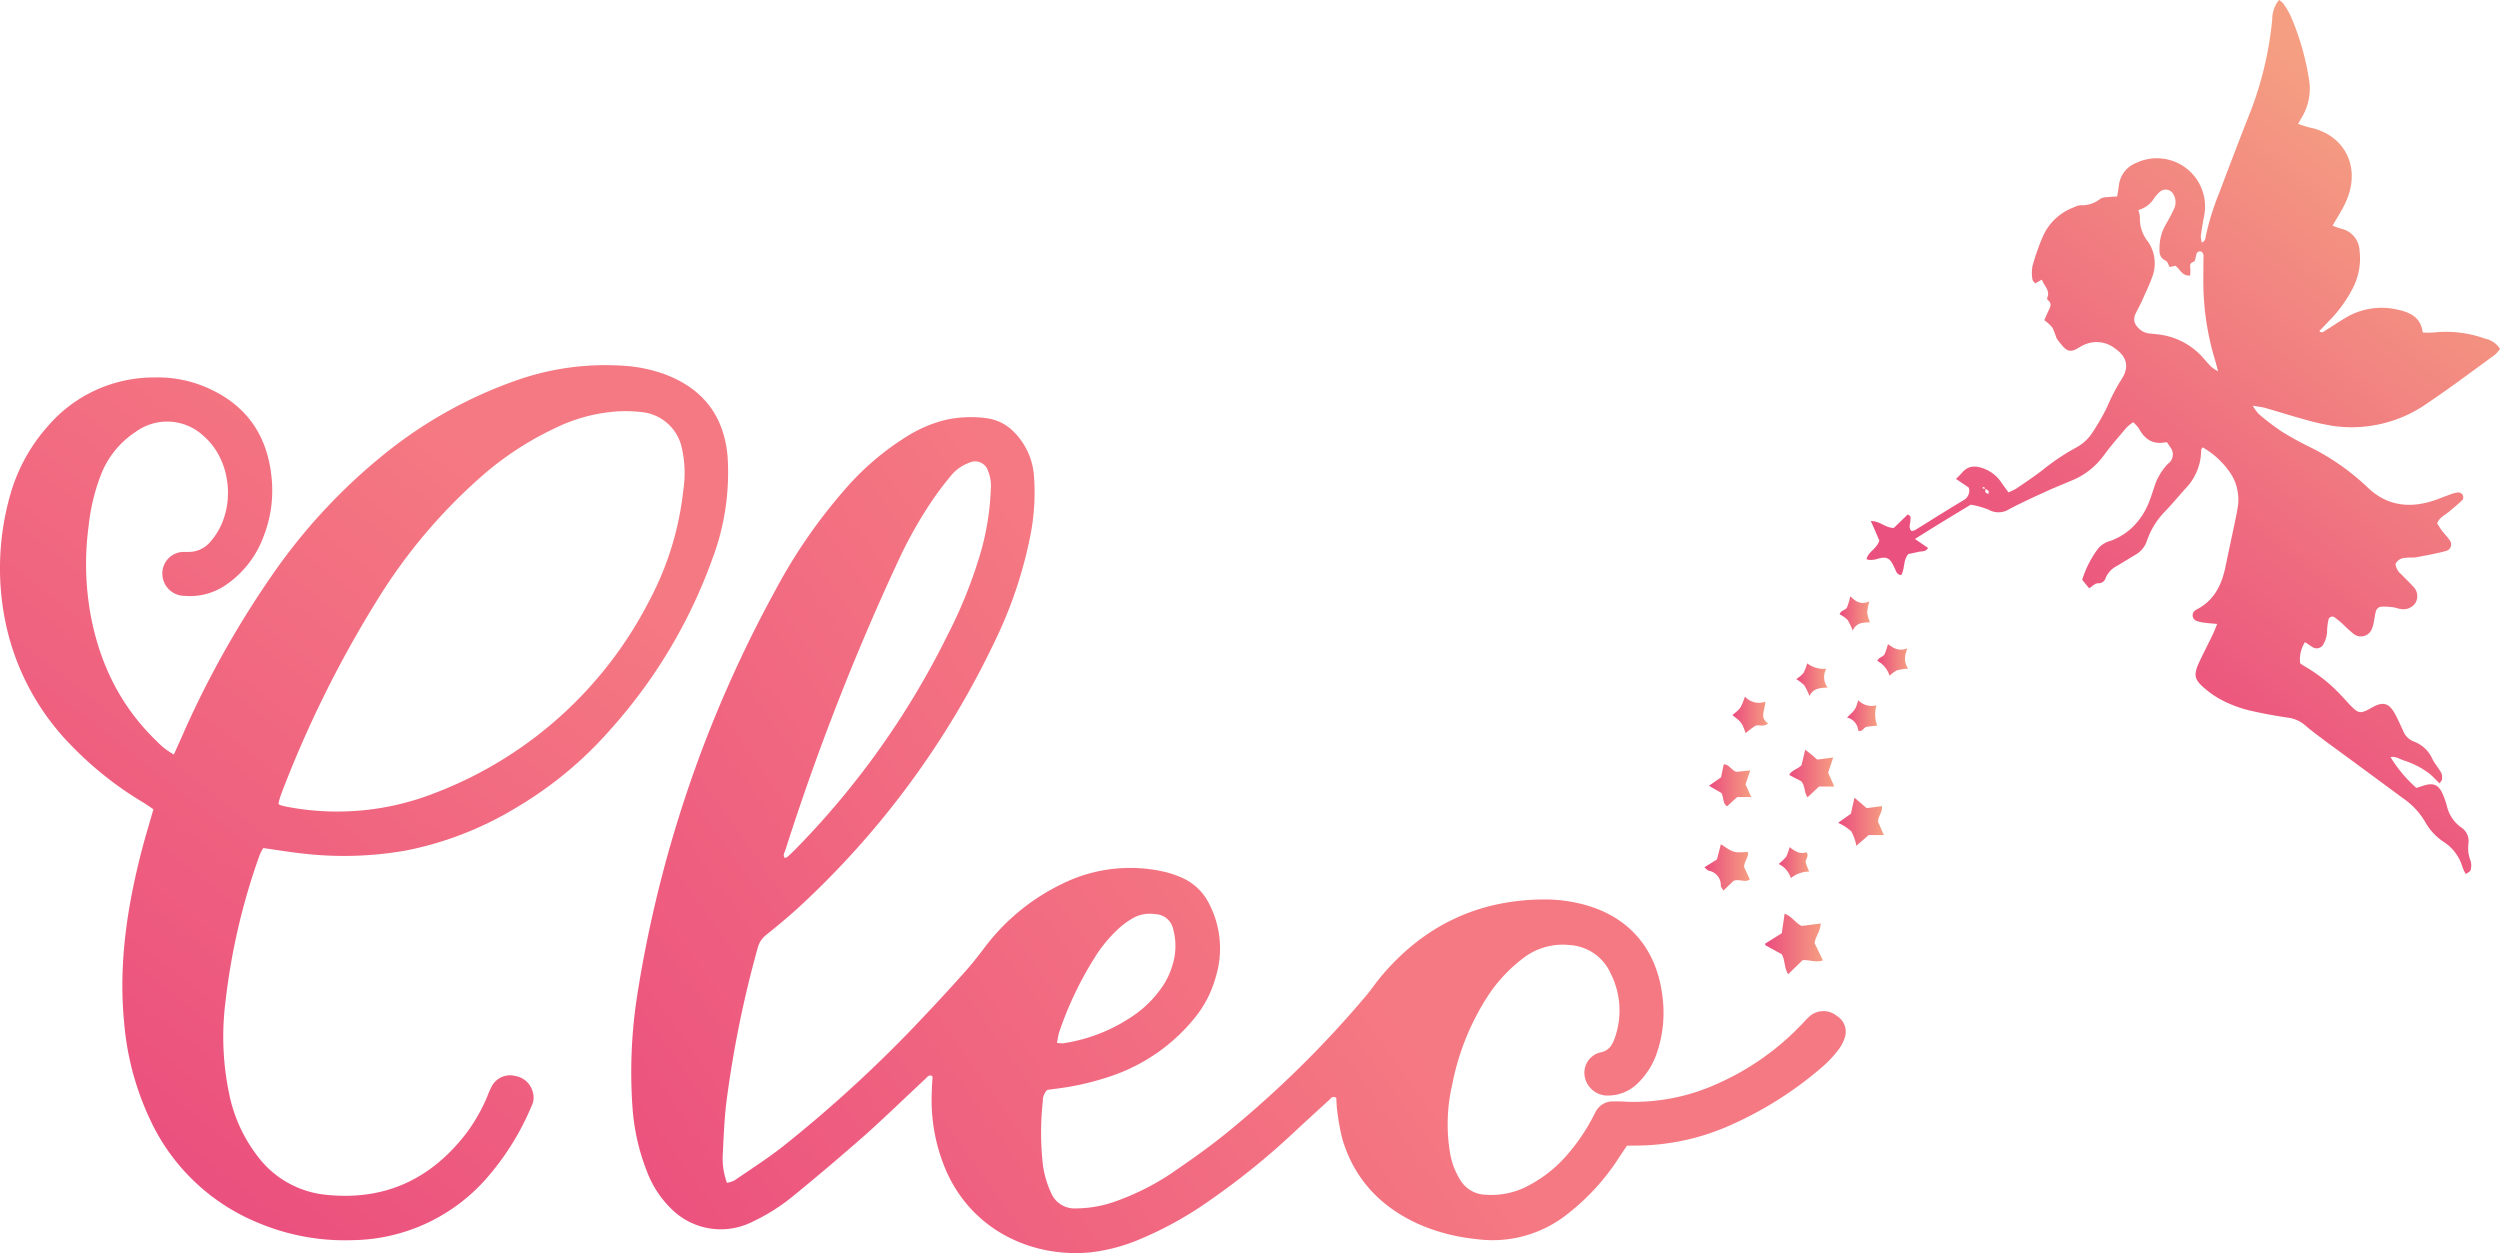 <svg id="Layer_1" data-name="Layer 1" xmlns="http://www.w3.org/2000/svg" xmlns:xlink="http://www.w3.org/1999/xlink" viewBox="0 0 492.92 247.07"><defs><style>.cls-1{fill:url(#linear-gradient);}.cls-2{fill:url(#linear-gradient-2);}.cls-3{fill:url(#linear-gradient-3);}.cls-4{fill:url(#linear-gradient-4);}.cls-5{fill:url(#linear-gradient-5);}.cls-6{fill:url(#linear-gradient-6);}.cls-7{fill:url(#linear-gradient-7);}.cls-8{fill:url(#linear-gradient-8);}.cls-9{fill:url(#linear-gradient-9);}.cls-10{fill:url(#linear-gradient-10);}.cls-11{fill:url(#linear-gradient-11);}.cls-12{fill:url(#linear-gradient-12);}.cls-13{fill:url(#linear-gradient-13);}.cls-14{fill:url(#linear-gradient-14);}</style><linearGradient id="linear-gradient" x1="131.4" y1="246.47" x2="248.61" y2="162.92" gradientUnits="userSpaceOnUse"><stop offset="0" stop-color="#eb517e"/><stop offset="1" stop-color="#f57982"/></linearGradient><linearGradient id="linear-gradient-2" x1="12.85" y1="208.86" x2="101.55" y2="95.98" xlink:href="#linear-gradient"/><linearGradient id="linear-gradient-3" x1="417.32" y1="143.76" x2="494.81" y2="45.76" gradientUnits="userSpaceOnUse"><stop offset="0.06" stop-color="#eb517e"/><stop offset="1" stop-color="#f59e82"/></linearGradient><linearGradient id="linear-gradient-4" x1="347.98" y1="186.13" x2="359.41" y2="186.13" xlink:href="#linear-gradient-3"/><linearGradient id="linear-gradient-5" x1="336.05" y1="171.02" x2="345.02" y2="171.02" xlink:href="#linear-gradient-3"/><linearGradient id="linear-gradient-6" x1="352.76" y1="152.5" x2="361.65" y2="152.5" xlink:href="#linear-gradient-3"/><linearGradient id="linear-gradient-7" x1="362.4" y1="162.02" x2="371.44" y2="162.02" xlink:href="#linear-gradient-3"/><linearGradient id="linear-gradient-8" x1="336.94" y1="154.84" x2="345.29" y2="154.84" xlink:href="#linear-gradient-3"/><linearGradient id="linear-gradient-9" x1="341.56" y1="140.94" x2="348.61" y2="140.94" xlink:href="#linear-gradient-3"/><linearGradient id="linear-gradient-10" x1="364.17" y1="141.1" x2="370.12" y2="141.1" xlink:href="#linear-gradient-3"/><linearGradient id="linear-gradient-11" x1="350.68" y1="170.08" x2="356.7" y2="170.08" xlink:href="#linear-gradient-3"/><linearGradient id="linear-gradient-12" x1="362.71" y1="120.94" x2="368.7" y2="120.94" xlink:href="#linear-gradient-3"/><linearGradient id="linear-gradient-13" x1="354.15" y1="134.01" x2="360.35" y2="134.01" xlink:href="#linear-gradient-3"/><linearGradient id="linear-gradient-14" x1="370.14" y1="130.12" x2="376.22" y2="130.12" xlink:href="#linear-gradient-3"/></defs><g id="Layer_2" data-name="Layer 2"><g id="objects"><path class="cls-1" d="M320.78,225.89c-.55.82-1.06,1.55-1.54,2.3a44.69,44.69,0,0,1-10.1,11.1,23.72,23.72,0,0,1-18.19,5,37.32,37.32,0,0,1-11.4-3c-7.41-3.4-12.57-8.85-14.9-16.75a41.93,41.93,0,0,1-1-5.55c-.13-.86-.14-1.75-.19-2.54-.68-.38-1,0-1.28.32-2.19,2-4.38,4-6.54,6A145.6,145.6,0,0,1,238.06,237a71.4,71.4,0,0,1-13.18,7.27,35,35,0,0,1-9.84,2.65c-11.11,1.1-23-3.95-28.38-15.81a35.18,35.18,0,0,1-2.94-16c0-.9.09-1.79.13-2.69a1.1,1.1,0,0,0-.06-.26c-.66-.34-1,.22-1.34.55-4,3.73-7.94,7.56-12,11.19-4.57,4-9.26,8-14,11.86a38.55,38.55,0,0,1-8.18,5.17,13.81,13.81,0,0,1-16.09-2.76,20.16,20.16,0,0,1-4.63-7.19,42.33,42.33,0,0,1-2.83-12.3,98.76,98.76,0,0,1,.84-22,245,245,0,0,1,27.23-80.15A105.19,105.19,0,0,1,166.32,96.8,53.45,53.45,0,0,1,179,85.92a26.19,26.19,0,0,1,7.41-3.13,23.14,23.14,0,0,1,8-.35,9.2,9.2,0,0,1,5.46,2.69,13.7,13.7,0,0,1,4,8.89,43.93,43.93,0,0,1-.81,12,85.49,85.49,0,0,1-7,20.58,171.33,171.33,0,0,1-38.84,52.53c-2,1.82-4.07,3.52-6.17,5.21a4.71,4.71,0,0,0-1.69,2.64,216.53,216.53,0,0,0-6.18,30.58c-.39,3.39-.52,6.8-.69,10.21a13.87,13.87,0,0,0,.84,5.45,5.66,5.66,0,0,0,1.46-.47c3.18-2.18,6.44-4.27,9.48-6.64A260.59,260.59,0,0,0,182.54,200c2.6-2.73,5.14-5.53,7.66-8.34,1.25-1.4,2.43-2.87,3.57-4.37a42,42,0,0,1,16.79-13.56,30.19,30.19,0,0,1,18.7-1.91,19.55,19.55,0,0,1,3.57,1.15,10.92,10.92,0,0,1,5.45,5,19.14,19.14,0,0,1,1.43,14.62,21.93,21.93,0,0,1-4.32,8.3A36,36,0,0,1,219,212.19a54.48,54.48,0,0,1-11.28,2.53l-1.27.18a3.1,3.1,0,0,0-.85,2.26,56.22,56.22,0,0,0,0,12.37,19.25,19.25,0,0,0,1.63,5.66,5,5,0,0,0,4.92,3.07,23.64,23.64,0,0,0,8.15-1.52A49.55,49.55,0,0,0,231,231.31c3.62-2.49,7.22-5,10.65-7.78a206.66,206.66,0,0,0,28-27.57c.81-1,1.49-2,2.29-3,8.5-10.36,19.44-15.65,32.85-15.62a30.17,30.17,0,0,1,7.44,1c8.87,2.35,14.53,8.72,15.58,18.46a24.34,24.34,0,0,1-1,10.38,15,15,0,0,1-4.07,6.56A8.35,8.35,0,0,1,316.6,216a4.57,4.57,0,0,1-4.18-3.91,4.12,4.12,0,0,1,3-4.56c1.86-.36,2.46-1.47,3-3a16.18,16.18,0,0,0-.84-12.56,9.49,9.49,0,0,0-8.24-5.65,12.72,12.72,0,0,0-9.09,2.65,30,30,0,0,0-7.37,8.14,49.36,49.36,0,0,0-6.55,16.7,34.4,34.4,0,0,0-.46,13.37,14.51,14.51,0,0,0,2.06,5.5,6,6,0,0,0,4.9,2.88,15.55,15.55,0,0,0,7.61-1.34,25.92,25.92,0,0,0,8.33-6.28,37.87,37.87,0,0,0,4.92-7c.35-.63.66-1.28,1-1.89a3.78,3.78,0,0,1,3.36-1.89c.9,0,1.79,0,2.69.07a39.73,39.73,0,0,0,17.56-3.42A51.92,51.92,0,0,0,355.2,202c.56-.58,1.1-1.2,1.7-1.72a4.15,4.15,0,0,1,5.22,0,3.66,3.66,0,0,1,1.55,4.46,8.33,8.33,0,0,1-1.28,2.34,22.41,22.41,0,0,1-2.94,3.14A72.5,72.5,0,0,1,340.6,222.1a45.86,45.86,0,0,1-18.07,3.77Zm-166.1-56.77a.72.72,0,0,0,.51-.12c.6-.54,1.19-1.09,1.75-1.67a163.62,163.62,0,0,0,29.91-42.17,92.55,92.55,0,0,0,6.49-16.2,51.94,51.94,0,0,0,2-12.44,7.89,7.89,0,0,0-.55-3.69,2.66,2.66,0,0,0-3.34-1.74,3.2,3.2,0,0,0-.39.16,8.28,8.28,0,0,0-3.66,2.65,60.78,60.78,0,0,0-4,5.37A86,86,0,0,0,176.9,111a482.2,482.2,0,0,0-22.05,56.58C154.7,168.08,154.3,168.57,154.68,169.12Zm53.7,36.5a5.91,5.91,0,0,0,1.19.09,33,33,0,0,0,14.54-5.92,21.85,21.85,0,0,0,4.88-5,14.66,14.66,0,0,0,2.12-4.33,12.49,12.49,0,0,0,.22-7.14,3.73,3.73,0,0,0-3.59-3.08,6.81,6.81,0,0,0-4.42.81,17.11,17.11,0,0,0-2.8,2.06,27.32,27.32,0,0,0-4.76,5.8,69.35,69.35,0,0,0-7,14.8c-.15.6-.22,1.2-.38,1.91Z" transform="translate(0.01)"/><path class="cls-2" d="M34.27,148.76l1.54-3.43a188.84,188.84,0,0,1,17.68-31.71A113.24,113.24,0,0,1,75.93,89.4a87.47,87.47,0,0,1,25.5-14.27,52.91,52.91,0,0,1,21.71-3A29,29,0,0,1,131,73.77c7.57,2.81,11.78,8.24,12.45,16.3a48.19,48.19,0,0,1-3,20.11,102,102,0,0,1-20,33.54,75.91,75.91,0,0,1-18.56,15.45,66.66,66.66,0,0,1-22,8.55,70.3,70.3,0,0,1-20.12.58c-2.58-.27-5.14-.71-7.86-1.09a8.84,8.84,0,0,0-.72,1.36,128.28,128.28,0,0,0-6.75,29,54.93,54.93,0,0,0,.93,19A29.91,29.91,0,0,0,50.8,228a19.24,19.24,0,0,0,13.74,7.6c11.34,1.11,20.34-3.08,27.27-12a34.08,34.08,0,0,0,4.27-7.46,16.93,16.93,0,0,1,.89-2,4.09,4.09,0,0,1,4.59-2,4.29,4.29,0,0,1,3.51,3.31,3.66,3.66,0,0,1-.27,2.62,52.23,52.23,0,0,1-9.3,14.73,35.76,35.76,0,0,1-26,11.72,44,44,0,0,1-18.41-3.34,40.31,40.31,0,0,1-21.3-20,55.71,55.71,0,0,1-5.33-19.64c-1.12-11.61.63-22.92,3.54-34.11.68-2.59,1.47-5.16,2.24-7.87-.7-.47-1.35-.93-2-1.33a68.06,68.06,0,0,1-13.95-11A48.65,48.65,0,0,1,1.07,122.68a52.8,52.8,0,0,1,1-25.32A34.38,34.38,0,0,1,9.45,84a27.55,27.55,0,0,1,20.91-9.58,24.35,24.35,0,0,1,11.47,2.49C49,80.4,52.75,86.27,53.53,94.09A24.85,24.85,0,0,1,51.87,106a19.8,19.8,0,0,1-7.4,9.37,12.55,12.55,0,0,1-8.18,2.11A4.38,4.38,0,0,1,32,113.14a4.23,4.23,0,0,1,4.14-4.32h1.17a5.54,5.54,0,0,0,4.21-2.07C46.59,101,45.93,91,40.17,86a10.51,10.51,0,0,0-13.4-.87A17.8,17.8,0,0,0,20,93.33a39.48,39.48,0,0,0-2.54,10.43,56.21,56.21,0,0,0,.44,17.7c1.82,9.52,5.9,17.86,12.94,24.63A13.89,13.89,0,0,0,34.27,148.76Zm20.62,9.73c.18.14.25.22.33.24.34.1.68.2,1,.27a52.55,52.55,0,0,0,29.38-2.59A79.26,79.26,0,0,0,128,118.46a60,60,0,0,0,6.71-21.74,22.63,22.63,0,0,0-.32-8.56,9,9,0,0,0-8-6.92,28.06,28.06,0,0,0-4.3-.15,33.06,33.06,0,0,0-12.92,3.45A61.61,61.61,0,0,0,94.84,94a107.18,107.18,0,0,0-20.28,24,221.51,221.51,0,0,0-19.21,38.79,12.56,12.56,0,0,0-.46,1.7Z" transform="translate(0.01)"/><path class="cls-3" d="M388.17,96.13l-2.52-1.7c.45-.46.85-.82,1.19-1.23,1.16-1.38,2.58-1.43,4.15-.86a7.14,7.14,0,0,1,3.57,2.74c.44.65.92,1.28,1.44,2a12.49,12.49,0,0,0,1.56-.76c1.7-1.16,3.42-2.31,5.06-3.56a44.23,44.23,0,0,1,6.69-4.5,8.68,8.68,0,0,0,3.32-3.1,41.47,41.47,0,0,0,2.8-4.89,39,39,0,0,1,2.85-5.48c1.56-2.35,1.11-4.42-1.17-6a5.89,5.89,0,0,0-6.58-.61c-.16.09-.33.16-.48.25-1.78,1.16-2.5.95-3.84-.76a6,6,0,0,1-.78-1.09,14.28,14.28,0,0,0-.78-2,8.76,8.76,0,0,0-1.59-1.45c.29-.66.53-1.23.79-1.79.35-.73.82-1.45-.07-2.15a.5.5,0,0,1-.15-.45c.65-1.46-.57-2.31-1.05-3.61l-1.31.75c-.18-.25-.51-.49-.54-.77a7.38,7.38,0,0,1,0-2.65,43.78,43.78,0,0,1,2.15-6.07,10.78,10.78,0,0,1,6-5.51,3.86,3.86,0,0,1,1.27-.41,5.81,5.81,0,0,0,4-1.31,2.6,2.6,0,0,1,1.28-.28c.62-.07,1.24-.1,2-.15.12-.76.24-1.45.33-2.14a5.43,5.43,0,0,1,3.45-4.48,9.5,9.5,0,0,1,13.3,10.75c-.22,1.23-.43,2.46-.59,3.7a5.34,5.34,0,0,0,.2,1.26c.75-.31.72-.92.81-1.4A51.26,51.26,0,0,1,437.56,38c2-5.28,4-10.57,6.09-15.83A68.93,68.93,0,0,0,448,3.83,6,6,0,0,1,449.34,0a3.76,3.76,0,0,1,.82.67,15.84,15.84,0,0,1,1.5,2.54,51,51,0,0,1,3.62,12.65,10.89,10.89,0,0,1-1.43,7.25c-.23.37-.44.76-.76,1.33.88.27,1.6.55,2.34.71,6.71,1.39,10.17,7.64,7.15,14.52-.71,1.63-1.73,3.13-2.68,4.84.56.19,1.11.43,1.68.58a4.64,4.64,0,0,1,3.65,4.45A12.76,12.76,0,0,1,464,56.6a26.33,26.33,0,0,1-4.67,6.55c-.68.72-1.37,1.42-2.05,2.13.54.49.89.08,1.23-.13,1.38-.85,2.71-1.77,4.1-2.58A13.73,13.73,0,0,1,472.46,61c2.57.51,4.86,1.47,5.21,4.55a16.89,16.89,0,0,0,2.25,0A22.58,22.58,0,0,1,490,66.78a4.56,4.56,0,0,1,2.91,2,6.19,6.19,0,0,1-1,1.17c-4.43,3.22-8.81,6.52-13.35,9.57A25.94,25.94,0,0,1,460.13,84a47.2,47.2,0,0,1-5.77-1.3c-2.6-.71-5.16-1.53-7.75-2.27-.66-.19-1.35-.25-2.45-.44a9.63,9.63,0,0,0,1.12,1.58A48.12,48.12,0,0,0,449.74,85a61,61,0,0,0,5.65,3.13,46.23,46.23,0,0,1,11.45,8c3.63,3.5,8,4.14,12.74,2.65,1.2-.38,2.36-.88,3.54-1.3a6,6,0,0,1,1.55-.39,1.15,1.15,0,0,1,.87.45,1.1,1.1,0,0,1,0,1c-.83.81-1.74,1.55-2.62,2.3s-1.88,1.09-2.4,2.34a14.47,14.47,0,0,0,.93,1.43c.49.65,1.08,1.21,1.52,1.88a1.32,1.32,0,0,1-.15,1.86,1.22,1.22,0,0,1-.59.29c-1.89.52-3.84.86-5.77,1.22-.7.13-1.44,0-2.15.14a2.16,2.16,0,0,0-2,1.19,3,3,0,0,0,1.16,2.06c.73.79,1.53,1.51,2.24,2.32a2.63,2.63,0,0,1,.59,3.2,2.8,2.8,0,0,1-3,1.29c-.53-.06-1-.27-1.57-.34a13.89,13.89,0,0,0-2.14-.11,1.22,1.22,0,0,0-1.17,1c-.17.61-.23,1.24-.36,1.85a7.54,7.54,0,0,1-.41,1.55,2.34,2.34,0,0,1-3,1.32,2.27,2.27,0,0,1-.57-.32c-.7-.57-1.36-1.17-2-1.8s-1.21-1.06-1.85-1.54a.79.79,0,0,0-1.07.31.54.54,0,0,0-.05.11,13.43,13.43,0,0,0-.29,2.1,5.51,5.51,0,0,1-.73,2.83,1.49,1.49,0,0,1-2,.65l-.1-.06c-.53-.3-1-.68-1.53-1a6.26,6.26,0,0,0-.95,4.17,6.59,6.59,0,0,0,.82.56,30.73,30.73,0,0,1,7.52,6.05c.44.45.85.93,1.28,1.39,1.91,2,2.18,2.06,4.57.7,2.17-1.22,3.36-.88,4.57,1.39.55,1,1,2.09,1.52,3.16a3.63,3.63,0,0,0,2.2,2.2,6.45,6.45,0,0,1,3.6,3.45c.49.94,1.21,1.76,1.74,2.69a2.5,2.5,0,0,1,.15,1.27c0,.23-.25.45-.47.82-.84-.79-1.42-1.46-2.11-2a17.4,17.4,0,0,0-2.51-1.54,18.49,18.49,0,0,0-2.49-1c-.81-.27-1.57-.85-2.57-.64a26.25,26.25,0,0,0,5.09,6.07l1.16-.37c2.25-.77,3.29-.3,4.19,1.93a21.33,21.33,0,0,1,.67,2,7.11,7.11,0,0,0,2.75,4.18,3.25,3.25,0,0,1,1.5,3.24,6.76,6.76,0,0,0,.43,3.42,3.38,3.38,0,0,1,.05,1.58c-.06.49-.49.67-1,1a8.6,8.6,0,0,1-.64-1.29,8.82,8.82,0,0,0-3.76-5.07,11.27,11.27,0,0,1-3.62-3.93,14.73,14.73,0,0,0-4.39-4.67Q466,151.63,458.31,146c-1.3-1-2.6-1.92-3.83-3a6.32,6.32,0,0,0-3.36-1.5c-2.66-.39-5.31-.87-7.92-1.5a24.12,24.12,0,0,1-4.78-1.78,17.74,17.74,0,0,1-3.58-2.36c-2.26-1.87-2.42-2.74-1.21-5.36.84-1.79,1.75-3.54,2.61-5.32.3-.63.55-1.29.91-2.16-.9-.08-1.57-.12-2.24-.21a7.56,7.56,0,0,1-1.82-.38,1.18,1.18,0,0,1-.71-1.51,1.13,1.13,0,0,1,.53-.63l.23-.14c3.42-1.77,4.9-4.83,5.64-8.4.62-3,1.27-6,1.9-9,.2-1,.41-1.93.55-2.91A9.56,9.56,0,0,0,440,93.66a16.43,16.43,0,0,0-5.72-5.46c-.21.33-.29.41-.29.48a10.94,10.94,0,0,1-3.19,7.75c-1.25,1.41-2.47,2.85-3.76,4.23a15.36,15.36,0,0,0-3.71,5.87,4.92,4.92,0,0,1-2.31,2.85l-3.68,2.23a4.65,4.65,0,0,0-2.17,2.31,1.47,1.47,0,0,1-1.55,1.08c-.55,0-1.07.58-1.71,1l-1.38-1.68a20.24,20.24,0,0,1,3.09-6.09,4.51,4.51,0,0,1,2.45-1.57A12.56,12.56,0,0,0,420.4,104a14,14,0,0,0,3.36-5.14c.33-.83.6-1.69.89-2.54a11.76,11.76,0,0,1,2.78-4.87A2.26,2.26,0,0,0,428,88.3l-.12-.16c-.2-.29-.39-.59-.52-.78a.35.35,0,0,0-.37-.16c-2.48.5-4.13-.56-5.27-2.7a7.18,7.18,0,0,0-1.14-1.26,10.19,10.19,0,0,0-1.3,1.06c-1.5,1.78-3.05,3.53-4.43,5.41a14.55,14.55,0,0,1-6,4.87c-1.73.75-3.49,1.43-5.2,2.21-2.53,1.16-5.06,2.31-7.52,3.6a3.86,3.86,0,0,1-4,.12,16.48,16.48,0,0,0-3.57-1c-3.66,2.2-7.25,4.38-11,6.76l2.58,1.77c-.45.82-1.25.61-1.89.77s-1.39.3-2,.43c-1.06,1.26-.65,2.89-1.4,4.15-.87-.07-1-.76-1.25-1.27-.88-1.83-1.26-2.65-3.71-1.85a4.66,4.66,0,0,1-1.34.13,1.68,1.68,0,0,1-.54-.16c.34-1.48,2-2,2.52-3.65-.48-1.12-1-2.4-1.68-3.85,1.76-.06,2.87,1.35,4.54,1.35l2.73-2.64c.75.25.54.75.54,1.16,0,.69-.43,1.4.19,2.08a2,2,0,0,0,.73-.17c3.22-2,6.4-4,9.63-5.94A2.11,2.11,0,0,0,388.17,96.13Zm3.26.23c-.09-.11-.16-.27-.28-.33s-.21.12-.31.2c.06,0,.13.11.19.11h.45c0,.25-.12.54,0,.73s.37.22.57.32c0-.21.12-.48,0-.61a3.18,3.18,0,0,0-.62-.42Zm30.18-54.95a5.7,5.7,0,0,1,.31,1.53,7,7,0,0,0,1.58,4.69,7.53,7.53,0,0,1,.83,7c-.57,1.6-1.33,3.13-2,4.68-.41.89-.9,1.75-1.32,2.64a2.18,2.18,0,0,0,.41,2.5,3.41,3.41,0,0,0,2.28,1.29c.62.07,1.25.12,1.87.2a13.85,13.85,0,0,1,9,4.84c.47.54.95,1.09,1.46,1.59a11.17,11.17,0,0,0,1.3.85c-.28-1-.42-1.63-.6-2.21a53.58,53.58,0,0,1-2.29-14c-.05-2,0-3.95,0-5.92,0-.51.15-1.08-.4-1.46a.69.69,0,0,0-.93.33.62.62,0,0,0-.07.23c-.15.5-.22,1.33-.5,1.41-.89.28-.75.81-.68,1.45a9.13,9.13,0,0,1-.05,1.28c-1.61.13-2-1.3-2.91-1.93l-1.12.25c-.24-.41-.4-1.08-.79-1.26-1.37-.64-1.25-1.77-1.2-2.92A8.88,8.88,0,0,1,427,44.3c.57-1,1.13-2,1.62-3.09a3,3,0,0,0-.08-2.85,1.72,1.72,0,0,0-2.29-.81,1.9,1.9,0,0,0-.44.3,5.82,5.82,0,0,0-1.07,1.2,5.28,5.28,0,0,1-3.13,2.36Z" transform="translate(0.01)"/><path class="cls-4" d="M351.31,188.15l-3.17-1.73c-.06,0-.07-.15-.16-.34L351.3,184c.19-1.28.36-2.48.56-3.84,1.44.48,2,1.74,3.35,2.41l3.76-.49c0,1.48-1,2.42-1.21,3.86l1.65,3.42c-1.34.49-2.56-.15-4-.05l-2.85,2.78C351.74,190.82,352,189.39,351.31,188.15Z" transform="translate(0.01)"/><path class="cls-5" d="M336.05,171l2.47-1.55c.24-.94.51-2,.78-3,2.54,1.71,2.54,1.71,5.29,1.52.29,1-.72,1.77-.71,3L345,173.4c-1,.69-2-.18-3.21.28l-2,1.91c-.22-.42-.51-.71-.51-1a2.87,2.87,0,0,0-2.32-2.9C336.63,171.62,336.4,171.31,336.05,171Z" transform="translate(0.01)"/><path class="cls-6" d="M355.16,154.05l-2.4-1.25c.53-1,1.63-1.1,2.43-1.91l.73-3.08c.58.46,1,.77,1.38,1.09l1,.87,3.14-.42-1,3c.35.8.74,1.68,1.21,2.73h-3l-2.27,2.12C355.65,156.21,356,155.09,355.16,154.05Z" transform="translate(0.01)"/><path class="cls-7" d="M365.63,157.28l2.41,2.06,3-.4c.17,1.16-.74,1.9-.76,3.1l1.16,2.61h-3L366,166.76a9.05,9.05,0,0,0-1-2.85,9.87,9.87,0,0,0-2.6-1.67l2.53-1.8Z" transform="translate(0.01)"/><path class="cls-8" d="M339.41,156.36l-2.47-1.43,2.39-1.67c.16-.76.33-1.62.53-2.57,1.1,0,1.48,1.2,2.49,1.49l2.74-.28c-.35,1-.63,1.85-.94,2.75l1.14,2.51h-2.78l-2,1.82C339.6,158.38,339.92,157.34,339.41,156.36Z" transform="translate(0.01)"/><path class="cls-9" d="M344.05,137.34a3.63,3.63,0,0,0,4,1c0,1.6-1.23,3.14.56,4.29-1,.83-1.88.13-2.54.49a16.44,16.44,0,0,0-1.89,1.43c-.76-2.1-.76-2.1-2.62-3.56C343.2,139.67,343.2,139.67,344.05,137.34Z" transform="translate(0.01)"/><path class="cls-10" d="M366.38,144.08a2.9,2.9,0,0,0-2.21-2.61c1.66-1.58,1.66-1.58,2.21-3.4a3.73,3.73,0,0,0,3.59,1,6.3,6.3,0,0,0,.15,4c-.69.07-1.39.11-2.07.24S367.31,144.33,366.38,144.08Z" transform="translate(0.01)"/><path class="cls-11" d="M356.7,171.85a5.72,5.72,0,0,0-3.61,1.29,4.57,4.57,0,0,0-2.41-2.79,9.88,9.88,0,0,0,1.48-1.41,8.75,8.75,0,0,0,.67-1.92c1.05.8,2.08,1.49,3.32,1,.66.86-.31,1.44-.12,2.1A18.34,18.34,0,0,0,356.7,171.85Z" transform="translate(0.01)"/><path class="cls-12" d="M364.82,117.56c1.13,1.15,2.19,1.73,3.74,1a12.33,12.33,0,0,0-.42,2.26,8.46,8.46,0,0,0,.56,1.9c-1.34,0-2.63,0-3.43,1.6a10.93,10.93,0,0,0-1-2.1,6.57,6.57,0,0,0-1.56-1.1c.21-.8,1.18-.78,1.46-1.38A15.15,15.15,0,0,0,364.82,117.56Z" transform="translate(0.01)"/><path class="cls-13" d="M356.3,130.79a5.49,5.49,0,0,0,3.78,1.07,3.32,3.32,0,0,0,.27,3.69c-1.47.11-2.79.09-3.6,1.68a11.46,11.46,0,0,0-1-2.09,8.36,8.36,0,0,0-1.6-1.24,6.65,6.65,0,0,0,1.41-1.18A8.37,8.37,0,0,0,356.3,130.79Z" transform="translate(0.01)"/><path class="cls-14" d="M376.07,127.83c-.66,1.68-.65,2.8.15,4a11.69,11.69,0,0,0-2.2.33,6.75,6.75,0,0,0-1.47,1.07,5,5,0,0,0-2.41-2.93c.25-.69,1.16-.76,1.45-1.35a13.35,13.35,0,0,0,.64-1.94C373.26,127.69,374.23,128.52,376.07,127.83Z" transform="translate(0.01)"/></g></g></svg>